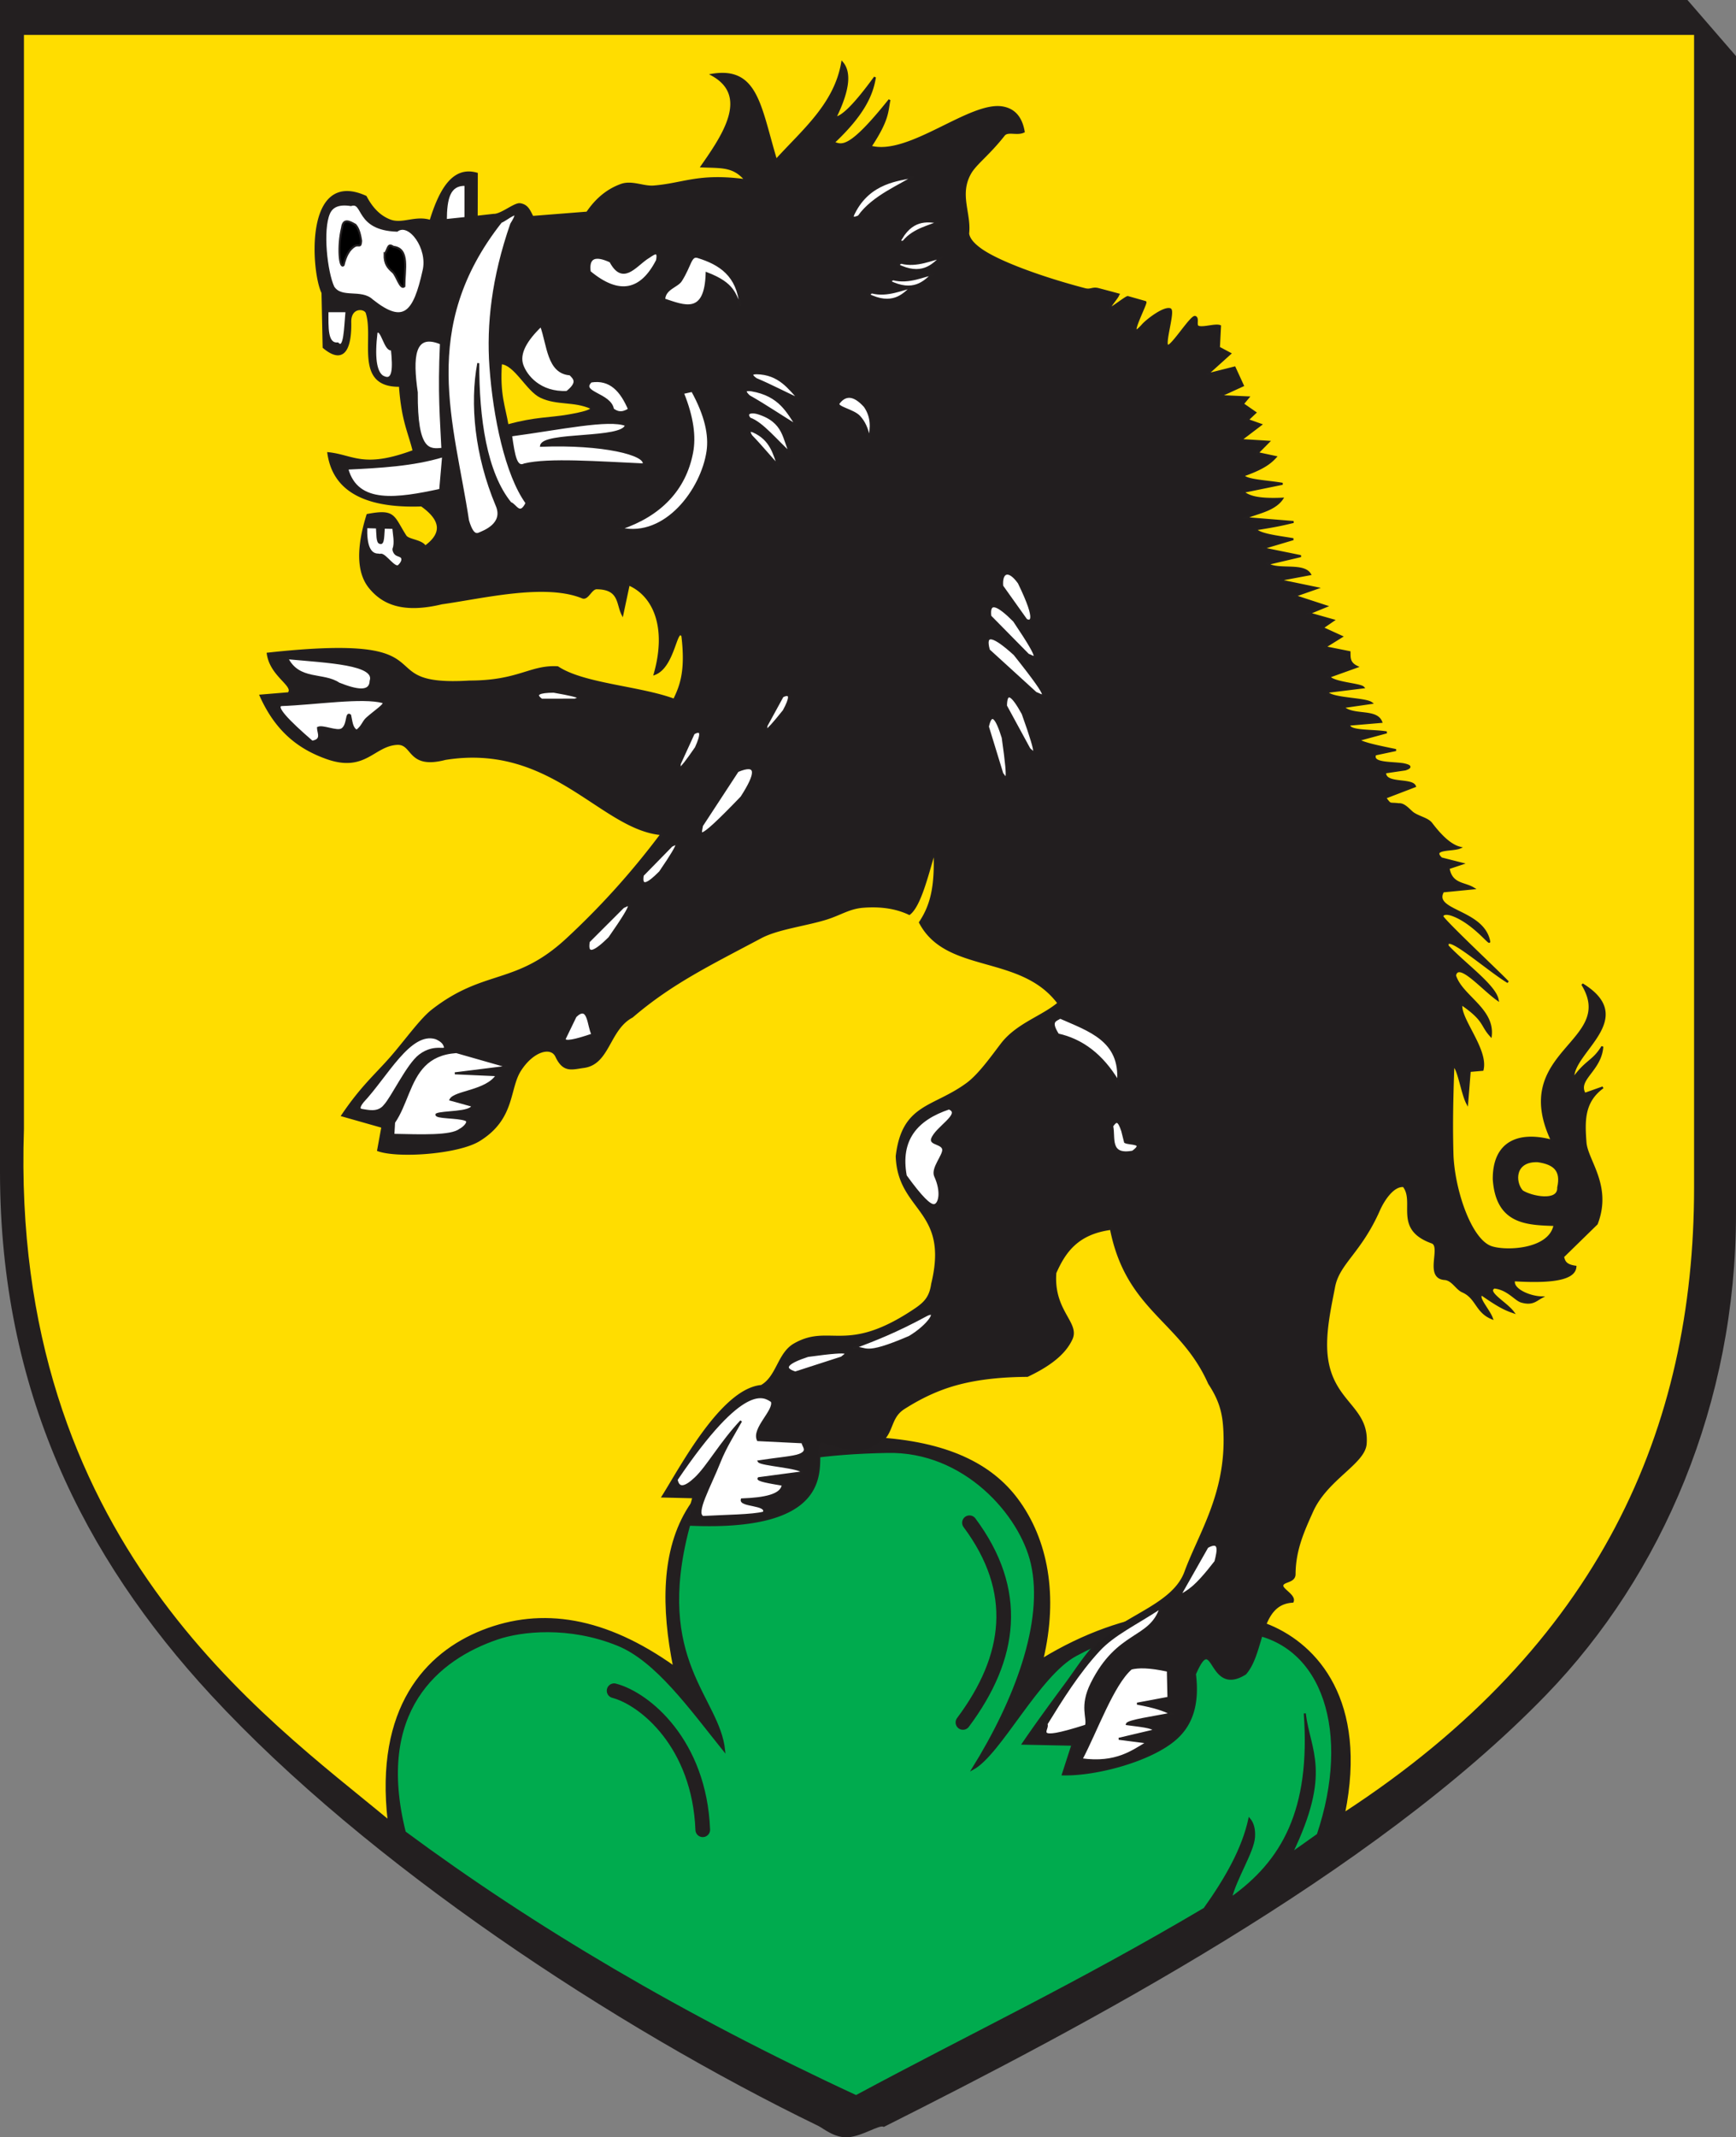 <svg xmlns="http://www.w3.org/2000/svg" width="864.043" height="1063.277"><rect width="100%" height="100%" fill="#808080" stroke="none"/><path d="M.5.5h839.16l23.883 27.575v575.71c0 94.133-36.657 179.357-94.147 238.817-86.604 89.57-229.905 164.867-329.493 214.944-2.533-1.177-10.655 4.697-17.875 5.201-6.495.454-12.135-4.44-14.467-5.571-101.151-49.061-224.174-129.87-302.16-214.237C41.856 774.195.678 691.594.5 583.59z" style="fill:#231f20;fill-opacity:1;stroke:#231f20;stroke-width:1px;stroke-linecap:butt;stroke-linejoin:miter;stroke-opacity:1"/><path d="M843.679 16.87V590.8c0 119.497-46.716 228.119-174.739 311.376 11.369-56.038-13.586-83.438-36.956-93.278-29.046-12.23-71.522-8.851-113.201 16.597 7.518-31.501 2.381-59.48-12.55-79.535-12.807-17.202-34.753-28.572-71.493-30.504-100.247-1.867-110.979 55.487-99.196 113.865-34.243-24.37-65.74-29.59-95.373-17.895-28.198 11.128-53.188 38.415-46.697 94.464C131.635 854.503 4.52 766.437 11.417 561.673V16.87z" style="fill:#fd0;fill-opacity:1;stroke:#231f20;stroke-width:1px;stroke-linecap:butt;stroke-linejoin:miter;stroke-opacity:1"/><path d="M201.466 911.492c64.026 47.385 138.312 91.352 224.628 131.31 57.783-31.059 109.88-55.67 173.396-93.23 10.622-14.882 19.11-29.763 22.332-44.645 1.8 2.119 2.558 5.119 2.33 8.952-.43 7.262-9.043 20.301-11.526 30.44 25.685-18.219 40.26-43.717 36.782-91.916 2.27 18.74 13.027 28.997-6.568 69.594l13.056-9.271c17.03-50.643 3.09-95.014-34.75-100.55-17.182-2.514-40.644-12.812-85.634 11.191-18.642 9.946-37.673 49.24-51.314 56.61 21.065-33.856 35.975-73.005 29.362-102.12-5.528-24.339-33.528-56.472-72.042-55.537-61.153 1.13-92.758 14.434-98.886 37.695-17.462 66.272 15.142 84.5 17.781 110.771-17.007-21.162-33.706-44.69-52.848-52.49-24.404-9.942-48.25-7.15-59.92-3.185-29.789 10.117-61.327 36.023-46.179 96.381z" style="fill:#00ab4e;fill-opacity:1;stroke:#231f20;stroke-width:1px;stroke-linecap:butt;stroke-linejoin:miter;stroke-opacity:1"/><path d="M482.528 757.538c25.167 33.773 21.083 66.815-3.25 99.35M305.652 841.104c15.414 4.06 42.447 26.424 44.121 69.173" style="fill:none;stroke:#231f20;stroke-width:7.3;stroke-linecap:round;stroke-linejoin:round;stroke-miterlimit:4;stroke-opacity:1;stroke-dasharray:none"/><path d="M529.003 882.735c16.526.413 44.025-6.894 56.261-17.794 7.292-6.494 11.451-16.185 9.49-32.12 9.749-22.375 6.398 11.458 25.055-.196 9.433-10.7 6.414-34.892 23.545-35.809 1.35-3-5.248-5.917-5.11-7.985.17-2.528 6.064-1.596 6.089-5.721.072-12.172 4.445-21.63 8.757-31.242 7.287-16.242 26.053-23.981 26.636-33.702 1.311-18.236-16.668-20.338-19.359-43.324-1.348-11.52 1.82-25.006 3.626-34.589 2.244-11.9 13.066-17.137 22.415-38.385 1.845-4.192 6.749-12.355 12.214-11.806 6.27 7.981-4.776 21.278 14.088 28.035 5.298 1.898-3.597 17.474 6.338 18.198 3.856.281 5.885 4.872 8.908 6.186 7.104 3.086 6.7 10.107 14.57 13.322-1.452-4.085-7.753-10.713-4.94-11.753 7.623 5.292 10.962 7.146 15.46 8.69-3.601-4.755-13.77-9.946-9.309-12.222 6.739.682 10.43 6.1 13.47 6.987 5.406 1.578 7.128-.58 9.946-2.108-5.661-.116-14.824-3.87-13.56-8.473 18.167 1.123 30.182-.357 30.528-6.771-5.256-.74-5.581-2.888-6.17-4.96l16.79-16.39c7.278-18.96-4.903-31.315-5.609-40.445-.838-10.847-1.018-20.342 8.644-27.385l-9.014 3.194c-4.26-7.28 7.887-11.483 8.752-23.495-4.549 7.496-8.035 6.85-14.449 15.865-.923-13.187 32.334-29.808 4.461-46.877 17.815 28.982-36.257 33.049-15.069 77.819-17.076-4.557-29.103 1.08-28.975 19.187 1.507 21.992 16.409 22.28 30.263 22.74-2.415 13.07-25.795 13.563-32.257 10.716-10.177-4.483-18.157-29.288-18.587-46.394-.25-9.923-.358-20.856.462-43.327 2.292-.042 4.326 13.69 6.876 18.415l1.283-16.042 6.374-.553c2.508-10.248-11.839-25.642-10.479-32.702 11.767 8.013 9.726 10.506 14.583 15.757 1.45-13.41-14.687-19.735-17.804-30.007 1.636-7.391 13.422 6.525 21.215 12.06-1.324-7.001-16.49-17.776-24.837-26.693-1.546-7.203 19.984 11.957 29.976 17.935-2.204-2.65-29.6-28.27-32.485-32.357-.584-.827.637-2.514 4.923-.955 10.075 3.667 18.538 14.69 18.252 13.154-2.926-15.706-28.725-14.929-22.983-24.968l15.114-1.485c-4.453-2.768-10.998-1.77-12.383-10.057l6.724-2.238-10.322-2.62c-5.433-5.177 5.456-3.828 9.16-5.353-4.81-1.25-9.618-6.08-14.083-11.96-1.845-2.431-5.83-3.029-8.99-5.09-1.715-1.119-4.386-4.849-7.25-4.548-4.853-.651-3.89.723-6.799-3.252l14.822-5.683c-1.495-3.902-15.233-.666-14.82-6.908l10.032-1.475c2.525-.867 3.286-1.735-1.02-2.602-6.144-.932-16.035-.135-13.96-4.858l10.29-2.176c-8.136-1.672-16.43-3.345-18.546-5.017l13.96-3.776c-6.573-1.158-19.341-.253-18.598-3.849l15.884-1.353c-2.447-6.338-13.921-2.623-18.982-7.377l14.073-2.033c-3.078-2.34-20.154-1.95-22.148-5.524l18.104-2.23c-1.443-1.602-15.06-2.262-16.932-5.33l13.787-4.947c-4.062-1.96-3.597-4.672-3.699-7.291l-12.332-2.466 8.423-5.241-9.552-4.365 5.436-3.749-12.176-3.444 8.632-3.541-15.741-5.137 11.156-3.903-19.13-3.96 15.64-2.918c-3.242-5.52-15.908-1.62-21.157-5.135l16.578-3.894-19.057-3.884 15.287-4.554c-7.807-1.291-16.83-2.312-18.744-4.913 11.022-1.683 14.451-2.608 18.879-3.632l-23.974-1.944c4.675-2.444 14.212-3.516 18.348-9.65-12.824.558-16.852-1.229-19.5-3.383l19.673-4.015c-7.125-1.271-18.71-1.694-19.45-4.18 10.014-3.482 13.455-6.367 16.017-9.173l-9.07-1.938 5.595-5.633-13.95-.874 10.048-7.628-6.603-2.34 3.856-3.645-6.222-4.318 2.735-3.28-14.19-.625 11.488-5.263-4.117-8.97-13.754 3.457 11.517-10.375-5.578-2.98.553-10.708c-2.268-.938-8.282 1.233-10.804.33-1.681-.603.194-4.288-1.583-4.877-1.921-.636-11.624 14.959-13.64 14.336-2.15-.663 3.38-17.543 1.142-18.193-3.185-.924-11.402 5.394-13.569 7.82-9.187 10.287 2.237-11.102 1.294-11.373-2.894-.83-5.79-1.654-8.719-2.473-.738-.206-8.176 5.769-8.919 5.563-.868-.24 4.957-6.662 4.08-6.902a768.216 768.216 0 0 0-9.894-2.64c-2.907-.754-3.756.81-6.645.055-20.875-5.456-42.686-13.308-51.715-19.693-3.76-2.658-6.049-5.317-6.406-7.976 1.146-10.029-4.92-19.157.883-29.768 2.72-4.976 9.083-9.249 16.931-19.244 1.874-2.386 6.568-.044 9.85-1.675-1.312-7.518-5.061-11.031-10.348-12.02-16.18-3.025-46.755 24.803-65.916 19.463 9.033-13.625 8.206-17.395 9.442-23.227-20.188 25.254-23.667 22.671-27.831 21.229C429.86 56.86 434.104 47.07 435.46 38.435c-9.745 13.403-16.164 19.778-19.727 20.121 7.007-14.258 7.414-22.744 3.439-27.397-3.55 20.78-19.578 33.807-32.905 48.511-8.087-26.872-9.41-46.159-31.875-42.475 19.12 10.508 5.499 30.339-5.152 45.595 10.076.443 15.917-.356 21.937 6.87-23.423-3.215-30.794 1.932-45.812 3.132-5.155.412-10.877-2.73-16.238-.788-6.234 2.26-11.95 6.505-16.879 13.768l-27.207 2.147c-1.662-3.19-2.53-5.72-6.136-6.319-2.753-.457-9.376 5.448-13.254 5.29l-8.392.942.059-21.437c-11.688-3.36-18.195 7.78-23.056 23.526-7.533-2.428-13.983 2.131-20.178-.258-4.522-1.744-8.633-5.27-12.052-11.791-30.531-13.866-26.485 38.1-21.513 47.755l.565 27.148c11.737 9.85 13.448-3.32 13.246-12.479-.17-7.66 6.705-7.508 8.116-4.925 4.426 12.997-6.087 36.944 16.607 36.548 1.207 17.26 4.402 22.594 6.846 32.428-25.101 9.35-29.998 2.421-42.475 1.114 1.786 12.324 10.077 27.296 46.378 25.989 10.688 7.551 10.364 14.316 1.824 20.494-1.745-3.08-8.398-3.091-9.785-5.244-6.288-9.76-5.088-13.172-18.938-10.527-5.113 16.416-4.958 28.652 1.177 36.14 5.996 7.318 15.643 12.677 35.79 7.822 20.478-2.866 51.436-10.526 70.027-2.92 2.678 1.096 4.277-4.795 7.259-4.56 11.469.169 9.999 7.728 12.629 12.946l3.162-14.853c12.581 5.447 19.504 21.295 12.924 44.527 9.742-3.72 10.627-24.165 13.769-18.882 2.107 17.53-.833 24.967-4.122 31.709-17.288-6.4-45.049-7.563-57.97-16.145-13.657-.77-19.331 7.09-43.812 7.107-53.258 3.276-6.175-24.194-100.463-13.886 1.557 11.2 13.701 15.853 10.361 19.705l-13.939 1.159c8.057 18.066 19.79 26.442 33 31.118 19.013 6.73 23.144-6.392 34.86-7.088 8.44-.502 5.22 12.4 24.08 7.481 53.296-8.544 77.57 34.8 107.61 37.407-15.648 20.84-31.297 37.661-46.946 52.177-25.569 23.718-40.976 15.164-67.111 35.523-5.831 4.542-13.654 15.622-20.785 23.722-7.55 8.576-14.501 14.429-24.044 28.56l19.964 5.667-2.12 11.621c9.86 3.565 39.707 1.491 50.227-4.95 17.614-10.786 14.551-25.644 20.433-34.832 6.485-10.13 15.73-12.378 18.117-6.755 3.641 7.582 7.59 5.909 13.643 5.08 12.528-1.715 12.238-18.776 23.994-25 19.322-16.58 38.243-25.758 64.115-39.493 8.295-4.404 21.929-6.005 32.254-9.167 7.25-2.22 11.538-5.476 18.688-6.024 8.107-.621 15.92.251 22.918 3.567 5.12-3.878 8.746-18.209 12.544-31.34.67 17.097-1.305 26.67-7.243 35.577 13.265 25.366 50.294 15.11 68.931 40.183-8.046 6.828-20.628 10.403-28.254 20.35-4.6 6-11.08 15.204-17.093 19.65-16.842 12.45-32.08 10.152-35.156 36.129.642 18.89 13.037 24.169 17.773 37.752 2.157 6.185 2.725 14.092-.127 25.789-.894 6.226-3.227 9.047-7.895 12.293-34.823 23.687-42.791 7.6-60.602 17.716-8.098 4.599-8.458 16.193-16.498 20.745-19.693 1.743-39.97 40.481-49.122 54.996l15.276.373-3.674 13.567c84.398 4.327 61.365-38.02 67.702-40.328 6.624 2.241 17.3 5.544 23.71 2.744 13.012-5.686 8.355-14.79 17.052-20.31 5.519-3.503 11.746-6.911 19.04-9.62 10.243-3.804 23.505-6.354 42.402-6.45 13.807-6.508 19.372-12.783 21.965-18.362 3.727-8.017-9.502-13.812-8.051-32.901 4.6-10.367 10.86-19.625 27.67-21.855 8.022 40.556 34.888 45.312 48.856 76.848 6.09 9.22 7.403 15.9 7.68 25.62.847 29.611-12.327 48.984-19.386 67.975-5.665 16.1-28.413 21.54-42.808 34.523-6.015 5.425-11.49 14.257-16.515 21.058-8.288 11.216-15.355 20.894-21.612 30.071l24.628.522z" style="fill:#221e1f;fill-opacity:1;stroke:#231f20;stroke-width:1px;stroke-linecap:butt;stroke-linejoin:miter;stroke-opacity:1"/><path d="M765.447 577.685c-11.938-.504-11.978 10.347-7.846 14.914 4.324 2.872 18.308 5.872 17.96-1.84 1.898-8.526-1.982-11.89-10.114-13.074z" style="fill:#fd0;fill-opacity:1;stroke:#231f20;stroke-width:1px;stroke-linecap:butt;stroke-linejoin:miter;stroke-opacity:1"/><path d="M563.041 830.058c-9.105 7.782-17.415 31.274-24.775 45.162 17.464 2.434 25.63-4.257 32.79-8.377l-14.209-1.821 17.587-4.152c-.367-1.737-7.697-2.314-13.579-3.132.363-1.74 13.787-3.48 21.968-5.22-3.34-1.66-7.753-3.319-16.867-4.978l15.603-2.924-.3-13.465c-9.441-2.048-14.574-1.942-18.218-1.092zM540.514 858.466c-28.242 9.047-18.013 1.613-19.674-.728 7.51-12.187 15.78-25.557 26.221-36.812 7.363-7.936 18.35-12.998 30.616-21.096-5.257 16.117-21.316 11.481-34.374 37.7-5.724 11.493-1.563 17.122-2.789 20.936zM600.933 769.6l-13.845 24.402c4.19-2.688 7.164-3.293 17.853-17.117 1.443-5.66 2.4-10.754-4.008-7.284zM465.397 584.95c3.767 8.224 2.095 14.346-.498 14.587-2.039.19-6.223-3.706-14.076-14.587-3.338-17.993 5.43-28.12 21.496-33.506 6.87 2.687-6.576 9.527-8.438 15.277-.777 2.397 5.372 2.134 5.58 5.213.2 2.93-5.6 9.161-4.064 13.016zM399.45 717.52l-22.224-1.093c-2.772-5.795 8.666-14.817 6.922-19.302-3.703-2.431-13.78-10.693-47.365 38.97.961 5.022 4.453 3.9 9.426-.818 6.003-5.695 12.343-17.359 22.637-28.319-3.522 6.316-7.808 13.038-10.59 20.065-4.962 12.535-12.702 25.888-8.356 27.646 10.736-.62 24.744-.693 30.24-2.186 2.12-4.356-12.09-3.11-10.93-6.555 11.23-.416 19.797-2.041 20.403-7.284-6.499-1.093-13.1-2.185-12.023-3.278l21.86-2.914c-.783-2.55-20.866-3.642-21.86-5.463 9.28-1.446 17.193-2.013 20.283-3.221 5.066-1.982 1.47-4.457 1.578-6.248zM461.39 654.149c-16.003 8.676-26.098 12.432-36.435 16.389 6.913-.48 4.095 4.67 27.69-5.463 9.801-5.886 14.361-13.612 8.744-10.926zM527.7 506.283c-2.044 1.353-5.52 1.48-1.093 8.376 11.834 2.613 21.926 10.016 29.876 23.31 1.576-20.415-14.41-25.339-28.783-31.686zM553.568 560.185c1.272 5.845-1.871 15 10.202 12.747 6.475-4.68-1.595-3.545-3.804-4.753l-1.404-5.578c-1.907-5.827-3.086-5.141-4.994-2.416zM196.147 558.364c5.98-8.668 7.636-20.847 15.071-28.332 3.582-3.605 8.505-6.122 15.898-6.632l25.504 7.284-26.233 3.278 20.915.935c-5.118 8.065-21.099 8.118-23.1 12.176l10.96 3.035c-.748 3.601-15.052 2.833-17.883 4.25-.902 1.856 10.563 1.232 14.482 2.78 2.232.88-.937 3.943-2.823 4.868-4.479 3.478-19.298 2.821-33.156 2.55z" style="fill:#fff;stroke:#231f20;stroke-width:1px;stroke-linecap:butt;stroke-linejoin:miter;stroke-opacity:1"/><path d="M180.48 548.166c12.029-12.766 23.53-35.553 36.434-31.686 2.257.957 3.585 2.084 4.172 3.346 2.08 4.467-4.034-1.03-12.23 5.225-6.008 4.584-13.64 20.875-17.446 24.936-3.31 4.247-8.843 2.467-11.117 2.215-1.622-.18-1.957-1.25.187-4.036zM310.186 451.288l-17.124 17.118c-1.242 7.127 2.707 5.608 10.202-1.821 14.593-20.9 9.203-16.098 6.922-15.297zM286.504 505.554l-5.465 11.29c-.107 1.894 5.22.771 13.845-2.185-2.273-4.283-1.75-15.276-8.38-9.105zM140.038 350.768c17.17-.63 40.389-4.283 50.643-1.456 1.427 1.039-3.34 3.9-7.969 7.965-2.105 1.85-2.16 3.948-5.147 6.238-2.5-1.143-2.606-4.679-3.279-7.648-2.157-1.871-.86 4.93-4.13 6.949-2.503 1.547-9.493-1.97-11.901-.757.108 2.666 2.383 6.055-2.915 6.92-12.133-10.464-18.686-17.441-15.302-18.21zM142.952 327.46c20.583 1.877 44.314 2.874 41.536 11.29-.218 6.052-7.005 4.808-15.823 1.309-7.703-5.252-19.858-1.004-25.713-12.6zM334.284 420.758l-14.349 14.654c-1.04 6.102 2.268 4.801 8.548-1.559 12.228-17.89 7.712-13.78 5.8-13.095zM349.367 410.784l17.797-27.2c10.058-4.214 9.57 1.133 1.875 13.014-24.567 25.585-19.84 17.246-19.672 14.186zM381.553 360.927l7.942-14.507c4.313-2.083 4.023.837.587 7.175-10.775 13.468-8.648 9.005-8.529 7.332zM338.381 379.914l6.874-15.041c4.151-2.39 4.073.543 1.104 7.113-9.775 14.21-7.976 9.605-7.978 7.928zM286.116 348.054l-16.543.027c-3.903-2.775-1.204-3.927 6.008-3.97 16.997 2.956 12.06 3.241 10.535 3.943zM185.216 149.365c-5.492-5.216-15.309-.313-19.31-6.556-3.47-7.509-5.787-28.438-2.152-36.7 1.468-3.338 4.682-5.083 10.896-4.09 6.74-2.216 2.314 12.075 22.954 12.746 6.094-4.61 15.868 8.747 13.233 19.813-4.706 21.22-9.864 27.315-25.62 14.787z" style="fill:#fff;stroke:#231f20;stroke-width:1px;stroke-linecap:butt;stroke-linejoin:miter;stroke-opacity:1"/><path d="M191.41 126.42c1.998-2.762 1.428-5.611 4.372-3.642 8.204.885 5.444 11.512 5.465 19.667-1.993 1.846-3.832-5.394-5.74-7.071-2.346-2.06-4.248-3.97-4.097-8.954zM176.849 111.82c1.241 1.311 2.277 3.652 2.902 8.044-.244 3.778-1.187 1.344-3.302 2.652-1.076.665-2.266 1.732-3.345 3.649-.787 1.397-1.515 3.245-2.097 5.718-2.017 2.137-3.011-9.437-.764-18.59.61-4.974 3.983-2.964 6.606-1.473z" style="fill:#000;stroke:#231f20;stroke-width:1px;stroke-linecap:butt;stroke-linejoin:miter;stroke-opacity:1"/><path d="M249.34 180.686c-1.12 15.48 1.73 21.703 3.28 30.957 13.814-3.832 20.956-3.295 30.332-4.942 7.207-1.266 12.074-2.532 11.203-3.799-8.468-3.78-16.865-1.642-24.964-5.459-6.877-3.24-12.812-16.422-19.85-16.757z" style="fill:#fd0;fill-opacity:1;stroke:#231f20;stroke-width:1px;stroke-linecap:butt;stroke-linejoin:miter;stroke-opacity:1"/><path d="M254.442 111.488c-9.27 26.747-11.839 49.97-10.33 71.046 1.776 24.79 7.735 53.534 17.98 67.715-3.454 7.04-5.425.743-8.015 0-12.234-14.993-16.123-42.093-16.03-69.563-3.776 20.22-1.267 45.897 9.108 70.655 4.18 9.443-6.64 13.173-8.791 14.117-2.478 1.087-4.09-2.002-5.419-6.469-7.282-48.329-25.318-95.644 16.396-148.594 2.84-1.004 11.01-8.4 5.1 1.093zM162.991 154.828h9.473c-.782 8.265-.833 19.698-4.372 16.024-5.624.543-5.113-8.114-5.1-16.024zM187.402 165.39c-1.457 12.14-.485 19.424 2.915 21.852 5.762 3.274 5.687-4.29 4.737-13.476-3.419 1.2-5.117-11.187-7.652-8.377z" style="fill:#fff;stroke:#231f20;stroke-width:1px;stroke-linecap:butt;stroke-linejoin:miter;stroke-opacity:1"/><path d="M219.465 170.852c-1.149 25.133.042 37.402.728 52.446-6.418.556-12.96 1.678-12.752-28.044-2.47-17.277-1.87-30.217 12.024-24.401zM172.829 233.131c4.93 18.328 25.132 15.106 46.271 10.562l1.458-16.753c-15.277 4.596-31.505 5.385-47.73 6.191zM182.302 262.267c-.284 8.794 1.542 13.672 6.016 13.634.82-.008.27.367 1.27.024 2.312-.04 6.913 7.408 8.928 5.514.897-.842 2.238-2.56 1.575-3.94-.485-1.008-2.092-1.037-3.035-1.798-1.012-.817-1.343-2.34-1.226-2.613 1.245-2.941.05-7.903-.048-10.456l-4.723-.128c-.345 3.318-.127 8.325-1.82 7.6-1.641-.012-1.34-4.551-1.639-7.693z" style="fill:#fff;stroke:#231f20;stroke-width:1px;stroke-linecap:butt;stroke-linejoin:miter;stroke-opacity:1"/><path d="M269.3 162.02c-7.542 7.253-11.297 13.895-9.315 19.612 1.853 5.345 8.72 14.001 22.197 13.352 5.93-4.724 3.642-6.708 1.546-8.756-11.058-.783-10.928-14.611-14.428-24.208z" style="fill:#fff;fill-opacity:1;stroke:#231f20;stroke-width:1px;stroke-linecap:butt;stroke-linejoin:miter;stroke-opacity:1"/><path d="m221.896 109.484 9.79-1.03V91.972c-8.212-.301-9.7 6.986-9.79 17.512zM339.891 195.499l4.637-1.03c6.743 12.234 8.802 22.005 7.621 30.07-2.77 18.925-20.8 43.403-43.174 38.432 19.504-6.569 31.998-19.32 35.505-37.9 1.458-7.724.383-17.257-4.589-29.572zM303.823 130.086c-7.832-3.64-11.267-1.923-10.305 5.15 14.69 12.216 25.67 9.586 33.492-5.665 1.225-6.228-2.48-2.595-5.153-1.03-6.011 4.178-12.023 12.894-18.034 1.545zM320.311 231.038c-22.414-.998-47.278-2.915-59.255 0-4.212 2.035-5.21-4.203-6.698-14.422 24.4-3.281 48.782-8.529 57.194-5.15-1.265 7.41-41.274 3.567-42.252 10.3 30.501-1.205 52.825 4.28 51.011 9.272zM330.59 149c9.99 3.288 20.564 8.091 21.132-13.11 14.004 5.34 13.723 10.682 16.76 16.024-1.285-14.922-10.212-20.675-21.133-24.037-3.73-1.213-3.62 4.257-8.44 11.764-1.866 2.905-8.113 3.929-8.32 9.36zM515.52 344.684l-23.325-21.258c-2.517-8.97 2.52-7.133 12.721 2.092 20.764 26.082 13.504 20.132 10.605 19.166zM512.367 372.6l-11.678-21.465c.114-7.796 3.202-5.419 8.324 3.909 8.922 24.982 5.15 18.848 3.354 17.556zM498.856 384.848l-7.162-23.362c1.666-7.616 4.218-4.672 7.377 5.49 3.76 26.259 1.288 19.496-.215 17.872zM511.665 325.614l-18.761-19.038c-.933-7.741 3.57-5.974 11.786 2.29 15.53 23.045 9.582 17.687 6.975 16.748zM510.811 308.4l-11.988-16.837c-.596-6.845 3.01-8.925 8.26-1.616 9.923 20.38 5.394 19.283 3.728 18.453zM305.085 203.63c1.978 1.389 4.127 2.435 8.016 0-3.882-9.071-9.266-15.391-18.946-13.839-5.928 5.658 9.689 6.065 10.93 13.84zM418.872 675.354l-23.044 7.444c-6.913-2.141-3.762-4.963 6.268-8.25 25.26-3.469 18.529-.858 16.776.806zM373.946 194.161c-3.141-.416-3.778.419-1.093 2.914 8.58 4.834 16.924 10.644 23.683 14.568-4.453-6.164-8.084-15.053-22.59-17.482zM376.826 205.46c-3.069-.793-5.988-.041-3.624 2.76 6.292 2.16 13.508 11.391 20.287 17.327-3.674-6.657-2.559-15.92-16.663-20.086zM374.983 214.697c-1.961-.78-2.467-.217-1.043 2.13 4.921 5.037 9.577 10.804 13.44 14.863-2.123-5.485-3.4-12.99-12.397-16.993zM376.392 185.685c-2.49.072-2.774.937-.133 2.853 7.686 3.222 15.426 7.38 21.509 10.026-4.865-5.052-9.757-12.743-21.376-12.879zM425.023 106.082c-1.194 2.186-.59 2.867 2.397 1.554 7.023-10.11 21.804-15.79 27.156-19.706-6.817 1.653-21.757 2.363-29.553 18.152zM448.625 118.473c-.942 1.442-.716 2.09 1.057 1.684 5.156-6.361 13.817-7.733 17.214-9.663-3.859-.112-11.907-2.6-18.271 7.98zM448.681 132.7c-1.614-.601-1.817-1.256-.149-1.983 7.927 2.062 15.711-1.972 19.592-2.434-3.04 2.379-8.04 9.156-19.443 4.417zM444.671 140.918c-1.614-.602-1.817-1.257-.149-1.983 7.926 2.062 15.711-1.973 19.591-2.434-3.039 2.379-8.038 9.156-19.442 4.417zM434.105 147.473c-1.614-.601-1.817-1.256-.149-1.982 7.926 2.061 15.711-1.973 19.591-2.435-3.039 2.38-8.038 9.157-19.442 4.417zM417.303 200.717c-.65 2.08 7.479 3.364 10.399 6.52 2.29 2.475 4.065 5.876 4.904 10.962 1.146-5.342 1.475-10.683-2.186-16.025-5.44-6.054-9.726-6.094-13.117-1.457z" style="fill:#fff;stroke:#231f20;stroke-width:1px;stroke-linecap:butt;stroke-linejoin:miter;stroke-opacity:1"/></svg>